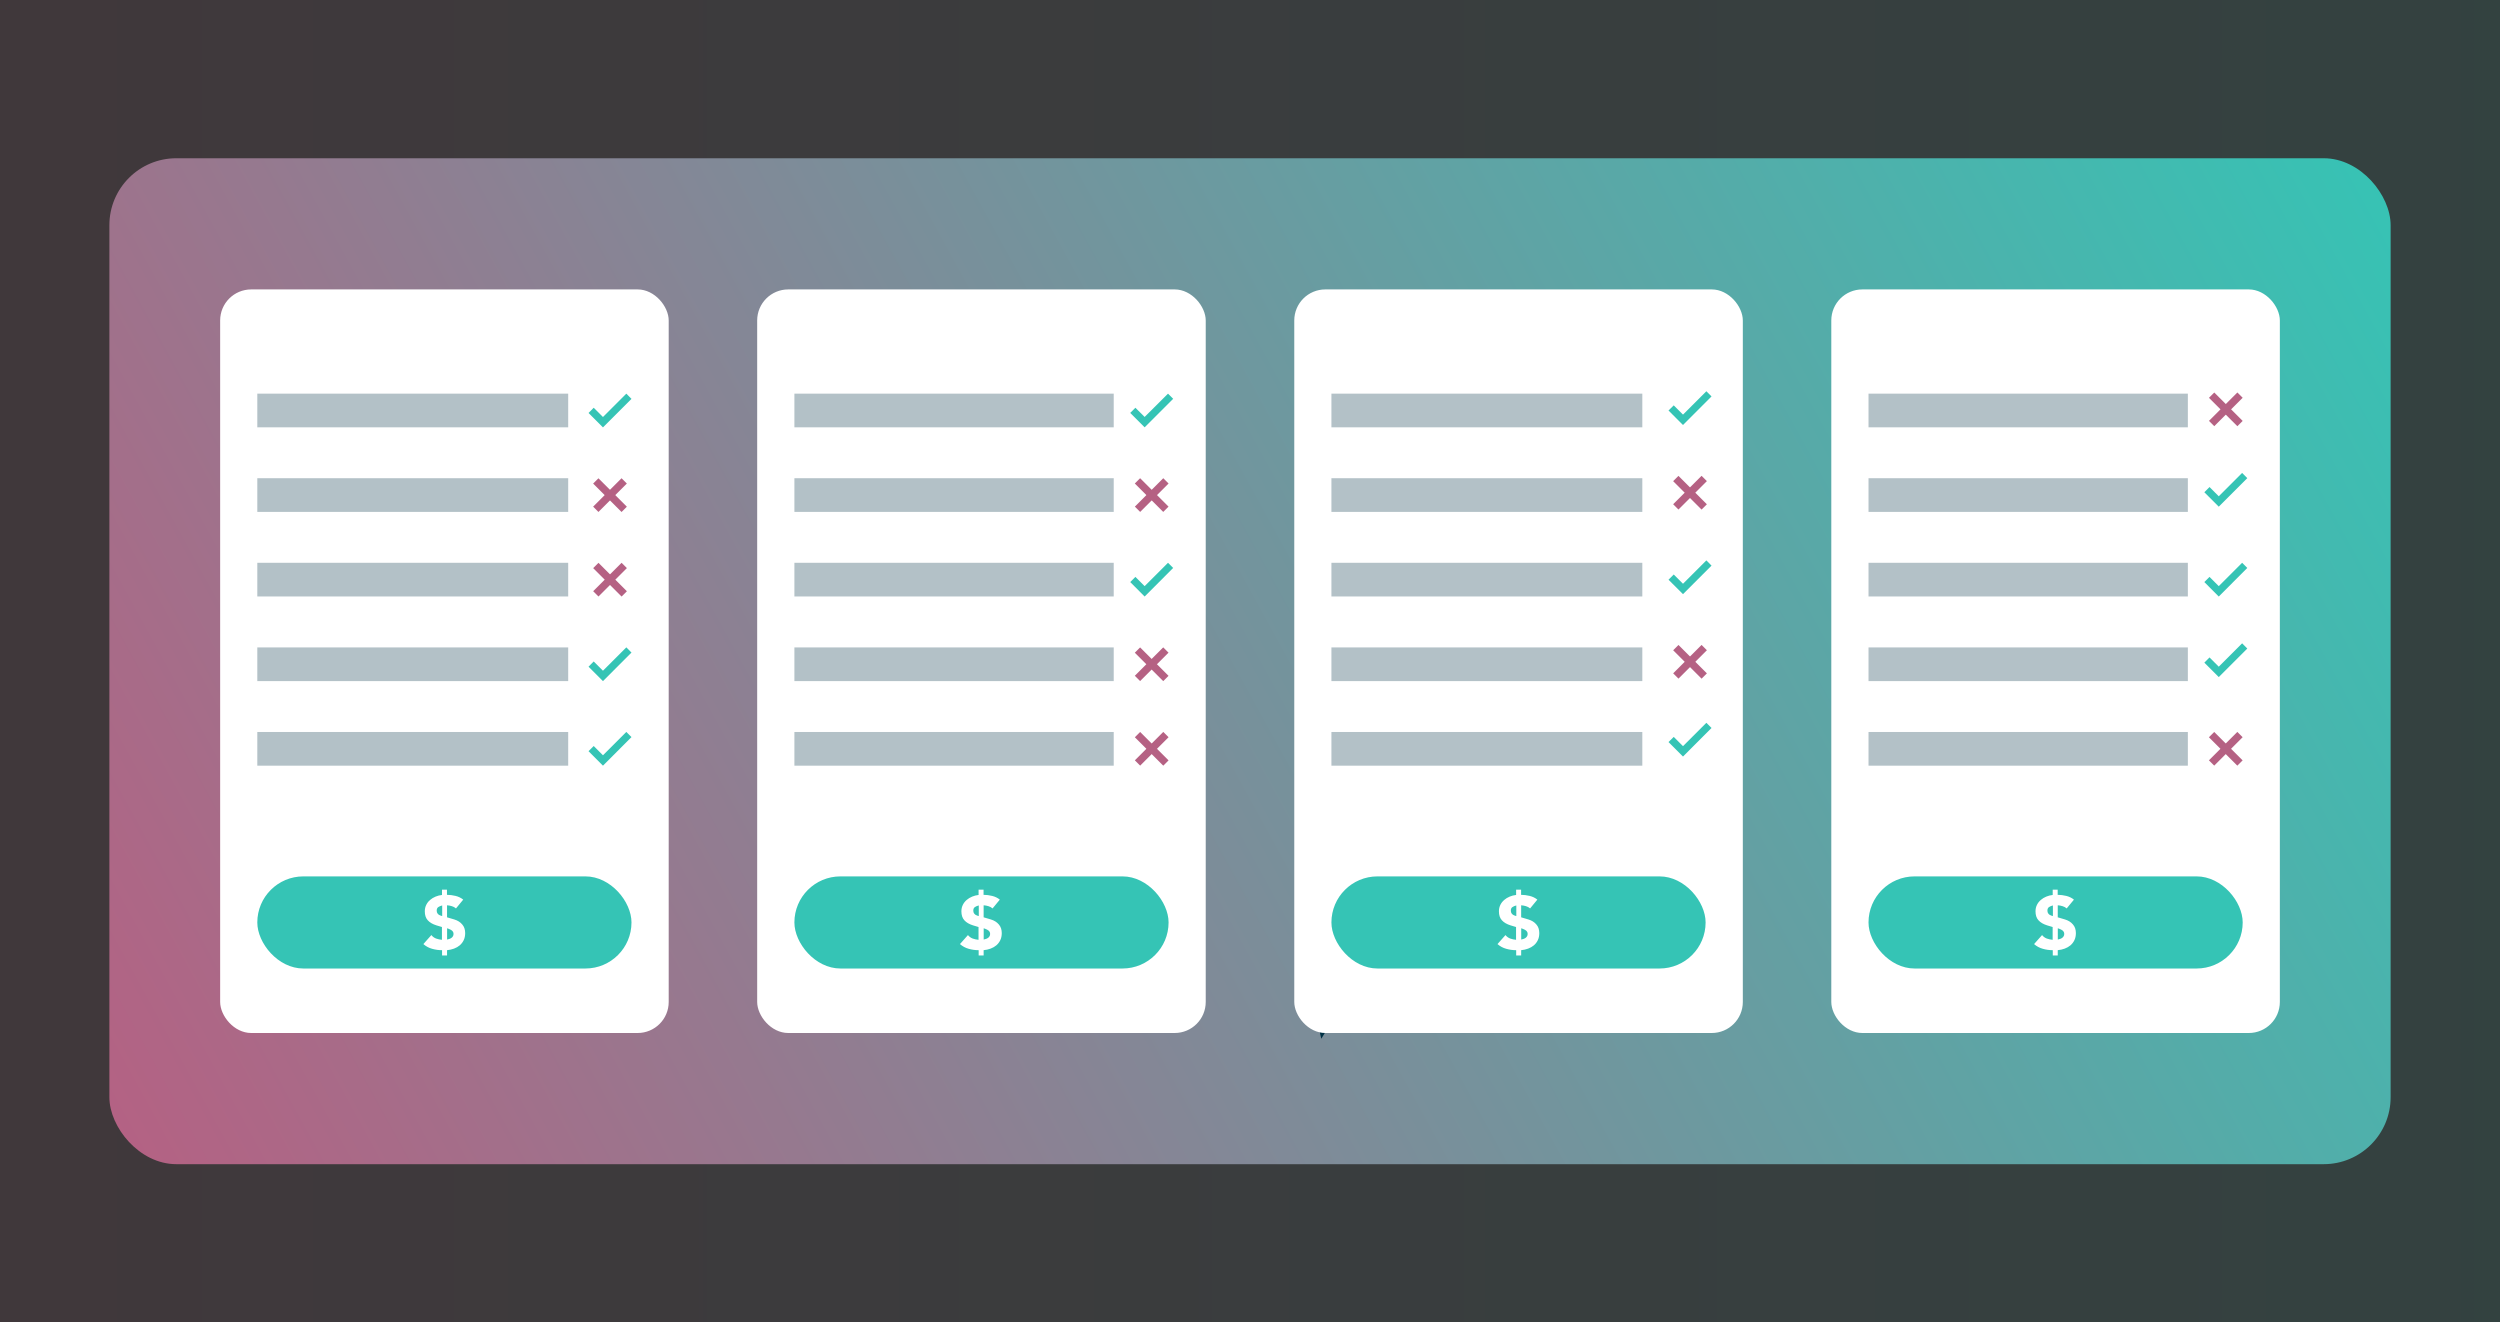<?xml version="1.0" encoding="UTF-8"?><svg id="Layer_1" xmlns="http://www.w3.org/2000/svg" xmlns:xlink="http://www.w3.org/1999/xlink" viewBox="0 0 397 210"><rect x="0" y="0" width="397" height="210" fill="#333333" stroke="none"/><defs><style>.cls-1{fill:url(#linear-gradient);isolation:isolate;opacity:.1;}.cls-1,.cls-2,.cls-3,.cls-4,.cls-5,.cls-6,.cls-7{stroke-width:0px;}.cls-2{fill:url(#linear-gradient-2);}.cls-3{opacity:.3;}.cls-3,.cls-7{fill:#003145;}.cls-4{fill:#35c4b5;}.cls-5{fill:#b56183;}.cls-6{fill:#fff;}</style><linearGradient id="linear-gradient" x1="0" y1="-895.45" x2="397" y2="-895.45" gradientTransform="translate(0 -790.45) scale(1 -1)" gradientUnits="userSpaceOnUse"><stop offset="0" stop-color="#b56183"/><stop offset="1" stop-color="#35c4b5"/></linearGradient><linearGradient id="linear-gradient-2" x1="25.64" y1="200.01" x2="373.89" y2="8.6" gradientTransform="matrix(1,0,0,1,0,0)" xlink:href="#linear-gradient"/></defs><rect class="cls-1" width="397" height="210"/><rect class="cls-2" x="17.37" y="25.13" width="362.26" height="159.74" rx="10.63" ry="10.63"/><polygon class="cls-7" points="206.59 151.03 218.22 159.35 212.71 160.19 209.82 164.96 206.59 151.03"/><rect class="cls-6" x="34.96" y="45.96" width="71.23" height="118.08" rx="4.93" ry="4.93"/><rect class="cls-3" x="40.86" y="62.51" width="49.37" height="5.35"/><rect class="cls-3" x="40.86" y="75.94" width="49.37" height="5.35"/><rect class="cls-3" x="40.86" y="89.37" width="49.37" height="5.35"/><rect class="cls-3" x="40.86" y="102.81" width="49.37" height="5.35"/><rect class="cls-3" x="40.86" y="116.24" width="49.37" height="5.35"/><polygon class="cls-4" points="95.75 108.16 93.46 105.87 94.28 105.04 95.75 106.51 99.46 102.8 100.28 103.63 95.75 108.16"/><polygon class="cls-4" points="95.75 67.87 93.46 65.58 94.28 64.75 95.75 66.22 99.46 62.51 100.28 63.34 95.75 67.87"/><polygon class="cls-4" points="95.75 121.59 93.46 119.29 94.28 118.47 95.75 119.94 99.46 116.23 100.28 117.05 95.75 121.59"/><rect class="cls-4" x="40.86" y="139.17" width="59.42" height="14.63" rx="7.32" ry="7.32"/><path class="cls-6" d="m71,142.1c.43,0,.88.06,1.34.17.46.11.87.31,1.22.59l-1.15,1.4c-.19-.17-.41-.29-.66-.36-.25-.08-.5-.12-.76-.14v1.91l1.15.34c.53.16.95.42,1.26.79.32.36.47.83.47,1.38,0,.42-.08.8-.23,1.11-.15.32-.36.59-.62.82-.26.22-.57.4-.92.53-.35.13-.72.21-1.11.25v.84h-.79v-.84c-.53,0-1.05-.07-1.58-.22-.52-.14-.99-.4-1.39-.75l1.27-1.43c.21.26.46.44.75.55s.61.17.93.2v-2.03l-.87-.26c-.61-.19-1.07-.46-1.38-.81-.32-.35-.47-.82-.47-1.43,0-.38.08-.71.23-1.02.15-.3.35-.56.61-.78.25-.22.54-.39.87-.53s.67-.22,1.02-.26v-.84h.79v.84Zm-.79,1.69c-.22.05-.42.13-.6.25s-.26.31-.26.56c0,.18.04.33.11.43.07.1.16.19.25.25.1.06.19.1.29.13.1.02.17.04.22.06v-1.68Zm.79,5.41c.12-.02.24-.06.37-.1s.23-.1.33-.17c.1-.07.17-.16.23-.26.06-.1.09-.22.09-.35,0-.13-.02-.24-.07-.32s-.1-.16-.17-.22c-.07-.06-.16-.11-.25-.16s-.2-.09-.3-.13l-.23-.08v1.8Z"/><rect class="cls-5" x="96.27" y="75.43" width="1.19" height="6.38" transform="translate(-27.22 91.53) rotate(-45)"/><rect class="cls-5" x="93.68" y="78.02" width="6.38" height="1.19" transform="translate(-27.22 91.53) rotate(-45)"/><rect class="cls-5" x="96.27" y="88.86" width="1.19" height="6.38" transform="translate(-36.71 95.46) rotate(-45)"/><rect class="cls-5" x="93.68" y="91.45" width="6.38" height="1.19" transform="translate(-36.71 95.46) rotate(-45)"/><rect class="cls-6" x="120.24" y="45.96" width="71.23" height="118.08" rx="4.93" ry="4.93"/><rect class="cls-3" x="126.15" y="62.51" width="50.71" height="5.35"/><rect class="cls-3" x="126.15" y="75.94" width="50.71" height="5.35"/><rect class="cls-3" x="126.15" y="89.37" width="50.71" height="5.35"/><rect class="cls-3" x="126.15" y="102.81" width="50.71" height="5.35"/><rect class="cls-3" x="126.15" y="116.24" width="50.71" height="5.35"/><rect class="cls-4" x="126.15" y="139.17" width="59.42" height="14.63" rx="7.32" ry="7.32"/><path class="cls-6" d="m156.21,142.1c.43,0,.88.06,1.34.17.46.11.87.31,1.22.59l-1.15,1.4c-.19-.17-.41-.29-.66-.36-.25-.08-.5-.12-.76-.14v1.91l1.15.34c.53.16.95.42,1.26.79.32.36.47.83.47,1.38,0,.42-.08.8-.23,1.11-.15.32-.36.59-.62.82-.26.22-.57.4-.92.53-.35.13-.72.21-1.11.25v.84h-.79v-.84c-.53,0-1.05-.07-1.58-.22-.52-.14-.99-.4-1.39-.75l1.27-1.43c.21.26.46.44.75.55s.61.17.93.2v-2.03l-.87-.26c-.61-.19-1.07-.46-1.38-.81-.32-.35-.47-.82-.47-1.43,0-.38.08-.71.23-1.02.15-.3.35-.56.61-.78.25-.22.54-.39.87-.53s.67-.22,1.02-.26v-.84h.79v.84Zm-.79,1.69c-.22.05-.42.13-.6.25s-.26.31-.26.56c0,.18.04.33.11.43.07.1.16.19.25.25.1.06.19.1.29.13.1.02.17.04.22.06v-1.68Zm.79,5.41c.12-.02.24-.06.37-.1s.23-.1.33-.17c.1-.07.17-.16.23-.26.06-.1.09-.22.09-.35,0-.13-.02-.24-.07-.32s-.1-.16-.17-.22c-.07-.06-.16-.11-.25-.16s-.2-.09-.3-.13l-.23-.08v1.8Z"/><rect class="cls-5" x="182.29" y="75.42" width="1.19" height="6.38" transform="translate(-2.02 152.35) rotate(-45)"/><rect class="cls-5" x="179.7" y="78.02" width="6.38" height="1.19" transform="translate(-2.02 152.35) rotate(-45)"/><rect class="cls-5" x="182.29" y="102.29" width="1.19" height="6.38" transform="translate(-21.02 160.22) rotate(-45)"/><rect class="cls-5" x="179.7" y="104.88" width="6.38" height="1.19" transform="translate(-21.02 160.22) rotate(-45)"/><rect class="cls-5" x="182.29" y="115.72" width="1.19" height="6.38" transform="translate(-30.51 164.15) rotate(-45)"/><rect class="cls-5" x="179.7" y="118.31" width="6.38" height="1.19" transform="translate(-30.51 164.15) rotate(-45)"/><polygon class="cls-4" points="181.77 67.86 179.48 65.57 180.3 64.75 181.77 66.21 185.48 62.51 186.3 63.33 181.77 67.86"/><polygon class="cls-4" points="181.77 94.73 179.48 92.43 180.3 91.61 181.77 93.08 185.48 89.37 186.3 90.19 181.77 94.73"/><rect class="cls-6" x="205.53" y="45.96" width="71.23" height="118.08" rx="4.93" ry="4.93"/><rect class="cls-3" x="211.43" y="62.51" width="49.37" height="5.35"/><rect class="cls-3" x="211.43" y="75.94" width="49.37" height="5.35"/><rect class="cls-3" x="211.43" y="89.37" width="49.37" height="5.35"/><rect class="cls-3" x="211.43" y="102.81" width="49.37" height="5.35"/><rect class="cls-3" x="211.43" y="116.24" width="49.37" height="5.35"/><rect class="cls-4" x="211.43" y="139.17" width="59.42" height="14.63" rx="7.32" ry="7.32"/><path class="cls-6" d="m241.57,142.1c.43,0,.88.06,1.34.17.46.11.87.31,1.22.59l-1.15,1.4c-.19-.17-.41-.29-.66-.36-.25-.08-.5-.12-.76-.14v1.91l1.15.34c.53.16.95.42,1.26.79.32.36.47.83.47,1.38,0,.42-.08.8-.23,1.11-.15.32-.36.59-.62.82-.26.22-.57.4-.92.53-.35.13-.72.21-1.11.25v.84h-.79v-.84c-.53,0-1.05-.07-1.58-.22-.52-.14-.99-.4-1.39-.75l1.27-1.43c.21.26.46.44.75.55s.61.17.93.2v-2.03l-.87-.26c-.61-.19-1.07-.46-1.38-.81-.32-.35-.47-.82-.47-1.43,0-.38.08-.71.23-1.02.15-.3.35-.56.61-.78.25-.22.54-.39.87-.53s.67-.22,1.02-.26v-.84h.79v.84Zm-.79,1.69c-.22.05-.42.13-.6.25s-.26.31-.26.56c0,.18.04.33.11.43.07.1.16.19.25.25.1.06.19.1.29.13.1.02.17.04.22.06v-1.68Zm.79,5.41c.12-.02.24-.06.37-.1s.23-.1.33-.17c.1-.07.17-.16.23-.26.06-.1.09-.22.09-.35,0-.13-.02-.24-.07-.32s-.1-.16-.17-.22c-.07-.06-.16-.11-.25-.16s-.2-.09-.3-.13l-.23-.08v1.8Z"/><rect class="cls-6" x="290.81" y="45.96" width="71.23" height="118.08" rx="4.93" ry="4.93"/><rect class="cls-3" x="296.72" y="62.51" width="50.71" height="5.35"/><rect class="cls-3" x="296.72" y="75.94" width="50.71" height="5.35"/><rect class="cls-3" x="296.72" y="89.37" width="50.71" height="5.35"/><rect class="cls-3" x="296.72" y="102.81" width="50.71" height="5.35"/><rect class="cls-3" x="296.72" y="116.24" width="50.71" height="5.35"/><rect class="cls-4" x="296.72" y="139.17" width="59.42" height="14.63" rx="7.32" ry="7.32"/><path class="cls-6" d="m326.78,142.1c.43,0,.88.06,1.34.17.46.11.87.31,1.22.59l-1.15,1.4c-.19-.17-.41-.29-.66-.36-.25-.08-.5-.12-.76-.14v1.91l1.15.34c.53.16.95.42,1.26.79.32.36.47.83.47,1.38,0,.42-.08.8-.23,1.11-.15.32-.36.59-.62.82-.26.22-.57.4-.92.53-.35.13-.72.21-1.11.25v.84h-.79v-.84c-.53,0-1.05-.07-1.58-.22-.52-.14-.99-.4-1.39-.75l1.27-1.43c.21.26.46.44.75.55s.61.17.93.2v-2.03l-.87-.26c-.61-.19-1.07-.46-1.38-.81-.32-.35-.47-.82-.47-1.43,0-.38.08-.71.23-1.02.15-.3.35-.56.61-.78.25-.22.54-.39.87-.53s.67-.22,1.02-.26v-.84h.79v.84Zm-.79,1.69c-.22.05-.42.13-.6.25s-.26.31-.26.56c0,.18.04.33.11.43.07.1.16.19.25.25.1.06.19.1.29.13.1.02.17.04.22.06v-1.68Zm.79,5.41c.12-.02.24-.06.37-.1s.23-.1.33-.17c.1-.07.17-.16.23-.26.06-.1.09-.22.09-.35,0-.13-.02-.24-.07-.32s-.1-.16-.17-.22c-.07-.06-.16-.11-.25-.16s-.2-.09-.3-.13l-.23-.08v1.8Z"/><rect class="cls-5" x="352.86" y="61.82" width="1.19" height="6.38" transform="translate(57.56 268.97) rotate(-45)"/><rect class="cls-5" x="350.27" y="64.41" width="6.38" height="1.19" transform="translate(57.56 268.97) rotate(-45)"/><rect class="cls-5" x="352.86" y="115.72" width="1.19" height="6.38" transform="translate(19.44 284.76) rotate(-45)"/><rect class="cls-5" x="350.27" y="118.31" width="6.38" height="1.19" transform="translate(19.44 284.76) rotate(-45)"/><polygon class="cls-4" points="352.34 94.73 350.05 92.43 350.87 91.61 352.34 93.08 356.05 89.37 356.87 90.19 352.34 94.73"/><polygon class="cls-4" points="352.34 107.52 350.05 105.23 350.87 104.4 352.34 105.87 356.05 102.16 356.87 102.99 352.34 107.52"/><polygon class="cls-4" points="352.34 80.46 350.05 78.17 350.87 77.34 352.34 78.81 356.05 75.1 356.87 75.93 352.34 80.46"/><rect class="cls-5" x="267.78" y="75.05" width="1.19" height="6.38" transform="translate(23.28 212.69) rotate(-45)"/><rect class="cls-5" x="265.19" y="77.64" width="6.38" height="1.19" transform="translate(23.28 212.69) rotate(-45)"/><rect class="cls-5" x="267.78" y="101.91" width="1.19" height="6.38" transform="translate(4.29 220.55) rotate(-45)"/><rect class="cls-5" x="265.19" y="104.5" width="6.38" height="1.19" transform="translate(4.29 220.55) rotate(-45)"/><polygon class="cls-4" points="267.26 67.49 264.96 65.19 265.79 64.37 267.26 65.84 270.97 62.13 271.79 62.95 267.26 67.49"/><polygon class="cls-4" points="267.26 94.35 264.96 92.06 265.79 91.23 267.26 92.7 270.97 88.99 271.79 89.82 267.26 94.35"/><polygon class="cls-4" points="267.26 120.14 264.96 117.84 265.79 117.02 267.26 118.49 270.97 114.78 271.79 115.6 267.26 120.14"/></svg>